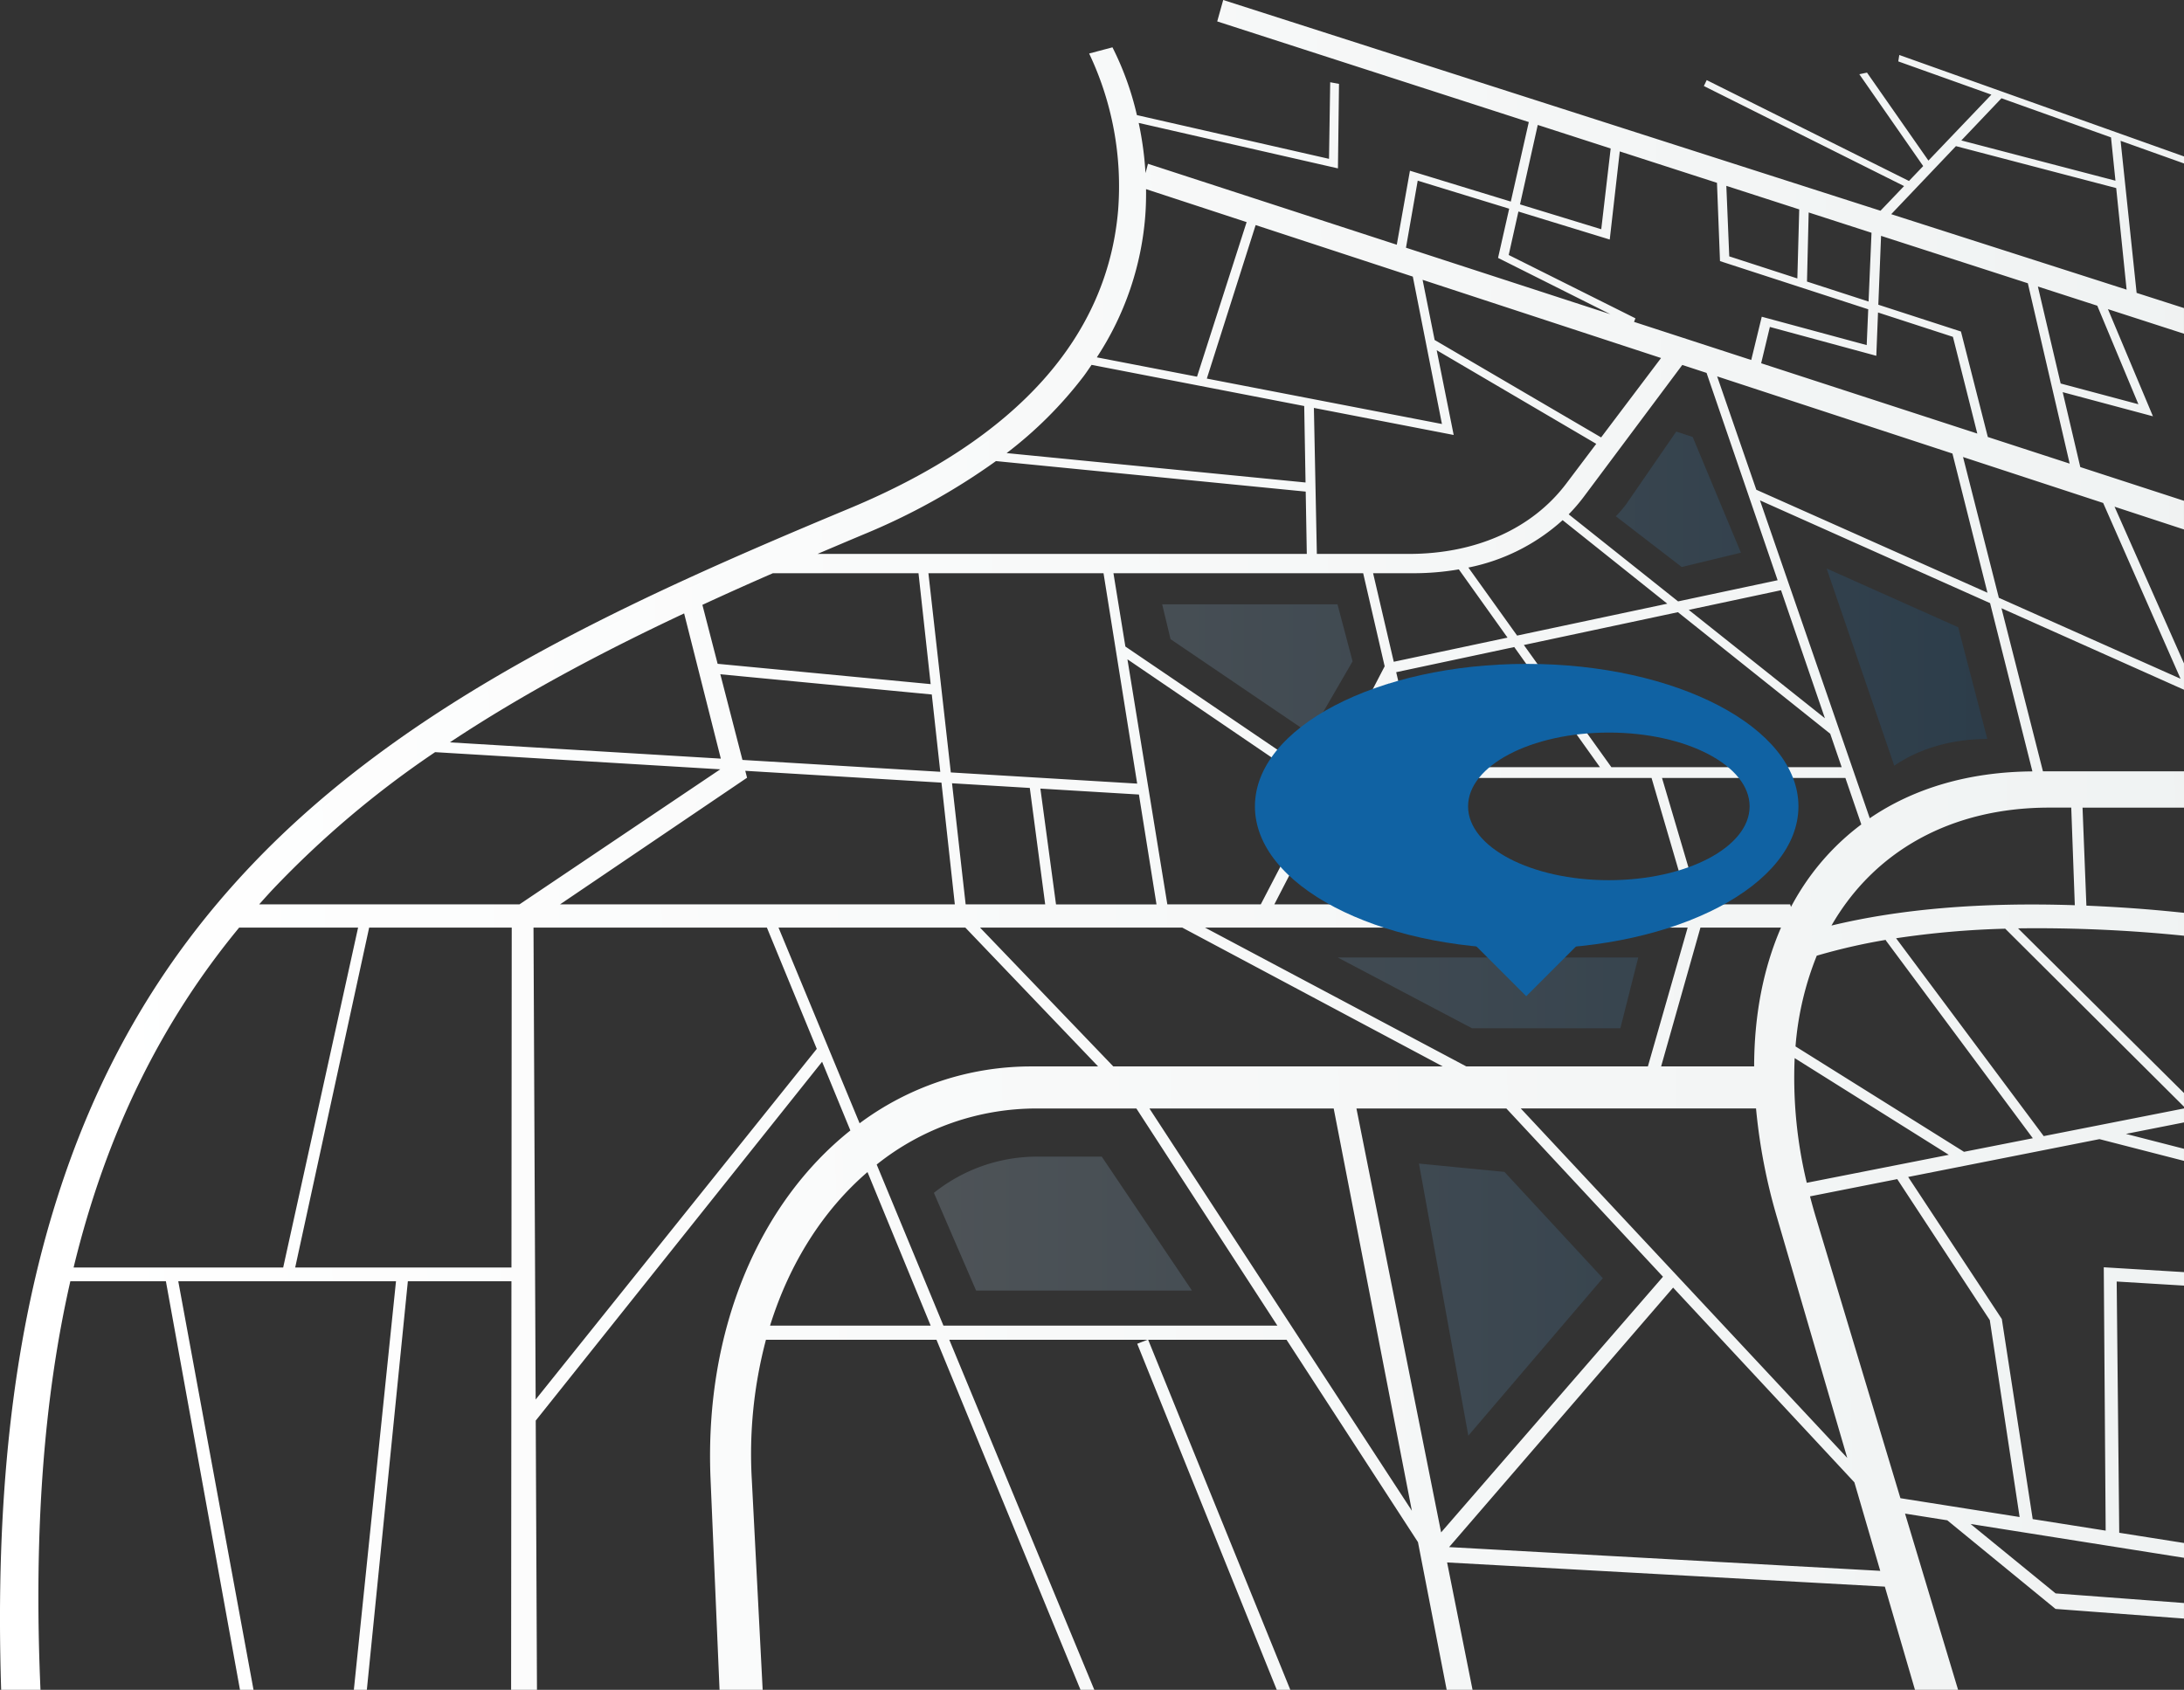 <?xml version="1.0" encoding="utf-8"?>
<svg xmlns="http://www.w3.org/2000/svg" xmlns:xlink="http://www.w3.org/1999/xlink" width="612.921" height="474.359" viewBox="0 0 612.921 474.359">
  <rect x="0" y="0" width="612.921" height="474.359" fill="#333333" stroke="none"/>
  <defs>
    <linearGradient id="linear-gradient" x1="-0.446" y1="1" x2="1" y2="1" gradientUnits="objectBoundingBox">
      <stop offset="0" stop-color="#fff"/>
      <stop offset="1" stop-color="#1062a3"/>
    </linearGradient>
    <linearGradient id="linear-gradient-2" x1="0.033" y1="0.565" x2="0.983" y2="0.553" gradientUnits="objectBoundingBox">
      <stop offset="0" stop-color="#fff"/>
      <stop offset="1" stop-color="#e8ecec"/>
    </linearGradient>
  </defs>
  <g id="Group_1132" data-name="Group 1132" transform="translate(-626.816 -1095.641)">
    <g id="Group_1037" data-name="Group 1037" transform="translate(196.611 1040.039)">
      <g id="Group_1036" data-name="Group 1036" transform="translate(692.293 176.749)" opacity="0.204">
        <path id="Union_1" data-name="Union 1" d="M136.13,205.477l23.992,2.337L187.73,237.65l-37.746,44.216ZM11.847,241.132,0,213.7a46.4,46.4,0,0,1,29.032-10.172H47.111l25.318,37.6ZM151.011,167.5l-37.7-19.884h84.372L192.655,167.5ZM250.532,38.428l36.941,16.5,8.157,31.351c-10.1.075-18.967,2.646-26.107,7.523ZM66.418,58.275,64.066,48.5h49.206l4.231,16L105.67,84.917Zm124.955-34.5a32.835,32.835,0,0,0,2.9-3.374L208.331,0l4.622,1.514,13.535,32.48-16.619,4.027Z" stroke="rgba(0,0,0,0)" stroke-miterlimit="10" stroke-width="1" fill="url(#linear-gradient)" style="mix-blend-mode: multiply;isolation: isolate"/>
      </g>
      <path id="Path_1238" data-name="Path 1238" d="M1043.127,99.515l-79.9-28.478-.287,1.8L989.07,82.17,971.4,100.681l-17.237-24.7-2.153.458,17.922,25.783-3.989,4.177L909.176,78.089l-.795,1.66,56.186,28.086-6.614,6.926L773.488,55.6l-1.681,6.012,87.443,28.254L854.2,112.187l-28.305-8.661L822.2,124.3l-69.821-22.721-.7,2.616a93.731,93.731,0,0,0-1.91-14.088l55.917,12.761.3-23.717-2.47-.461-.332,21.5L749.266,87.911a83.522,83.522,0,0,0-6.857-19.021l-6.544,1.732,0,0a86.872,86.872,0,0,1,8.119,44.133c-3.057,35.213-28.027,63.829-75.423,83.579-62.055,25.86-124,53.9-168.029,100.407-25.524,26.959-43.782,58.38-55.429,96.865-11.279,37.274-16.281,81.047-14.572,134.35h11.036c-1.93-44.1.9-81.912,8.377-114.689h26.819l20.792,114.689h3.8L480.237,415.272h61.1L529.51,529.961h3.646l11.51-114.689h29.07l-.093,114.689H580.9l-.346-75.587L660.92,353.645l7.935,19.289c-25.242,20.108-41.046,55.477-39.239,97.892l2.524,59.135h12.1l-3.054-59.135a125.1,125.1,0,0,1,3.978-39.142h47.854l40.426,98.277h3.875l-40.707-98.277h55.644l-2.9,1.129,39.167,97.148h3.8l-39.9-98.277h38.835L828.148,488.5l8.056,41.463h7.262l-7.143-35.767,122.845,6.788,8.461,28.978h12.1l-14.89-49.474,11.854,1.879,30.376,24.876,36.053,2.709v-4.369l-36.03-2.7L983.229,483.4l59.9,9.493v-4.156l-18.179-2.87-.715-70.526,18.894,1.145V412.7l-22.519-1.36.533,73.925-20.478-3.235L992,425.866l-26.286-39.878,53.69-10.619,23.72,6.1v-3.389l-16.293-4.18,16.293-3.221v-3.92l-39.37,7.761-41.427-55.54a249.609,249.609,0,0,1,30.629-2.683l50.168,49.965V362.43L996.556,316.2a407.989,407.989,0,0,1,46.571,2.071v-6.431c-3.63-.376-7.217-.722-10.721-1.005-5.7-.456-11.249-.783-16.671-1.01l-1.082-27.515h28.474V272.121h-39.583L991.9,226.338l51.222,22.882v-7.387l-19.487-43.995,19.487,6.391v-8.048l-29.1-9.467-4.939-21.029,25.328,6.774-12.63-30.077,21.341,6.9v-7.2l-13.294-4.264-4.494-42.686,17.788,6.353ZM991.9,83.183l30.741,10.982,1.248,12.162-43.254-11.3Zm-34.646,60.138,21.021,6.833,6.843,27.155L924.458,157.57l2.447-10.192,29.869,8.1Zm-79.076,36.872-8.4,11.136c-9.552,12.655-25.312,19.762-44.192,19.762H799.767l-.828-40.984,39.23,7.595L833.4,153.912Zm-45.353-29.154-3.382-16.891L896.366,156.1l-16.821,22.288Zm-86.214,89.635,54.057,36.809-16.638,31.989H757.808Zm8.157,68.8h-28.2l-4.387-32.506,27.654,1.664ZM803.4,279.342l28.3,19.271,2.505,10.86H787.836Zm27.383,15.288L804.669,276.9,819.9,247.423Zm-15.229-78.118h11.352a74.512,74.512,0,0,0,12.707-1.082l13.665,19.159-31.926,6.781Zm13.408,57.475H893.7l10.386,35.486H837.246Zm-.706-3.027-6.221-26.667,33.13-7.057,24.054,33.724Zm14.037-56.04a55.622,55.622,0,0,0,26.45-13.305l29.371,23.45-42.144,8.953Zm-29.526,1.592L818.8,242.64l-16.856,32.405-55.91-37.952-3.349-20.582Zm-63.424,59.06-52.3-3.139-6.287-55.921H739.9Zm-55.258-3.317-55.517-3.333-6.21-24.046,59.346,5.678Zm-54.727-.276,55.059,3.317,3.751,34.177h-110.8l52.491-35.554Zm58.025,3.495,21.825,1.314,4.321,32.686H701.208Zm64.607,40.514,73.116,38.971H742.644l-37.4-38.971Zm6.381,0H903.831l-11.162,38.971H841.713Zm139.048,0h22.61c-4.971,11.438-7.519,24.582-7.54,38.971H896.384Zm15.6,50.774a160.779,160.779,0,0,0,5.925,30.715l19.674,67.377L857,366.761Zm9.58-57.288H907.119l-10.482-35.486H948.1l4.466,13.039a68.937,68.937,0,0,0-17.379,19.044c-.83,1.339-1.608,2.714-2.358,4.112Zm-50.17-38.513-24.564-34.3,43.238-9.21,42.738,34.121,3.216,9.388ZM904.137,226.8l25.9-5.517,12.317,35.942Zm-2.992-2.382-30.7-24.439a48.74,48.74,0,0,0,4.27-4.972l27.609-36.959,6.813,2.232,19.943,58.2Zm10.961-63.163,66.037,21.66,9.828,39.07L923.1,193.077Zm25.688-46.015,17.636,5.7-.827,19.308-17.281-5.605Zm-2.65-.856-.528,19.381-19.111-6.2-.82-19.794Zm-73.38-23.71,20.464,6.611-2.643,22.665-22.8-6.978Zm-5.429,24.308,25.632,7.861,2.814-24.734,27.28,8.815.848,21.975,41.6,13.523-.43,10.056-29.449-7.964-2.954,12.146-32.891-10.7.393-1L853.612,127.18Zm-28.261-8.668,25.672,7.873L850.62,128,882.139,143.8,824.78,125.137ZM826.7,133.248l8.173,41.374-65.981-12.747,13.7-43.095Zm-75.07-17.272c.187-2.5.229-4.911.206-7.281l28.224,9.257-13.92,43.392-28.121-5.432A84.089,84.089,0,0,0,751.631,115.976Zm-17.365,45.306c.806-1.073,1.533-2.169,2.283-3.259l59.673,11.554.374,21.466-83.889-8.252A114.107,114.107,0,0,0,734.266,161.282Zm-61.837,44.392a183.284,183.284,0,0,0,37.28-20.64L796.64,193.6l.306,17.487h-137.3Q666.033,208.363,672.428,205.674Zm-25.314,10.837h40.861l3.415,31.129-59.788-5.7-4.277-16.55Q637.149,220.85,647.114,216.511ZM622.2,227.795l10.3,40.762-76.047-4.568C576.919,250.4,599.165,238.615,622.2,227.795ZM450.859,411.408c9.19-37.941,24.73-69.077,46.466-95.421H530.7l-21.023,95.421Zm122.882,0H513.046l20.761-95.421h40.01ZM502.933,309.473c1.257-1.41,2.517-2.817,3.81-4.2a273.761,273.761,0,0,1,45.568-38.534l80.032,4.818-56.359,37.917Zm77.6,138.99-.605-132.475h65.5l14,34.039Zm68.159-132.475H701.12l37.262,38.971H719.691a80.6,80.6,0,0,0-48.244,15.963Zm-2.375,111.73c5.507-17.7,15.038-32.518,27.343-43.107l17.73,43.107Zm48.656,0L676.24,382.5a71.81,71.81,0,0,1,44.911-15.734h27.967l39.571,60.956Zm57.806-60.956h51.715l21.941,112.92Zm81.862,119-23.765-119h42.076l43.955,47.232Zm2.244,4.128,62.868-72.842,50.871,54.663,7.255,24.843Zm151.739-63.714,8.369,55.271-33.452-5.285-23.683-78.689q-.915-3.047-1.69-6.04l24.48-4.841Zm-51.362-38.551a125.593,125.593,0,0,1-3.4-35l43.257,27.143ZM1000.7,375.12l-19.315,3.808L934.1,349.342a86,86,0,0,1,5.965-25.467,166.443,166.443,0,0,1,19.483-4.458l-.159.089Zm4.648-92.814h6.135l1,27.4c-26.141-.867-48.952,1.036-68.29,5.708C956.116,294.676,977.564,282.306,1005.351,282.306Zm-4.765-10.164c-17.655.129-33.157,4.624-45.643,13.153L924.124,196.06l64.581,28.848Zm19.857-75.353,21.724,49.348-51-22.728-10.047-39.516Zm-9.4-11.045-22.97-7.473-7.542-29.612-23.187-7.52.769-19.329L999.3,135.118Zm19.291-16.669-21.82-5.82-6.392-27.225,16.669,5.386Zm-3.312-32.165-66.06-21.185,18.165-19.1,44.975,11.77Z" transform="translate(0 0)" fill="url(#linear-gradient-2)" style="mix-blend-mode: multiply;isolation: isolate"/>
    </g>
    <g id="Group_383" data-name="Group 383" transform="translate(41 677)">
      <path id="Path_940" data-name="Path 940" d="M99.875,61.05c-21.818,0-39.506-9.277-39.506-20.72S78.057,19.61,99.875,19.61s39.506,9.277,39.506,20.72S121.693,61.05,99.875,61.05M76.817.33C34.7.33.55,18.238.55,40.33s34.145,40,76.267,40,76.267-17.908,76.267-40S118.939.33,76.817.33" transform="translate(937.45 604.67)" fill="#1062a3"/>
      <path id="Path_954" data-name="Path 954" d="M0,0H20L0,20Z" transform="translate(1014.142 698.284) rotate(-135)" fill="#1062a3"/>
    </g>
  </g>
</svg>
